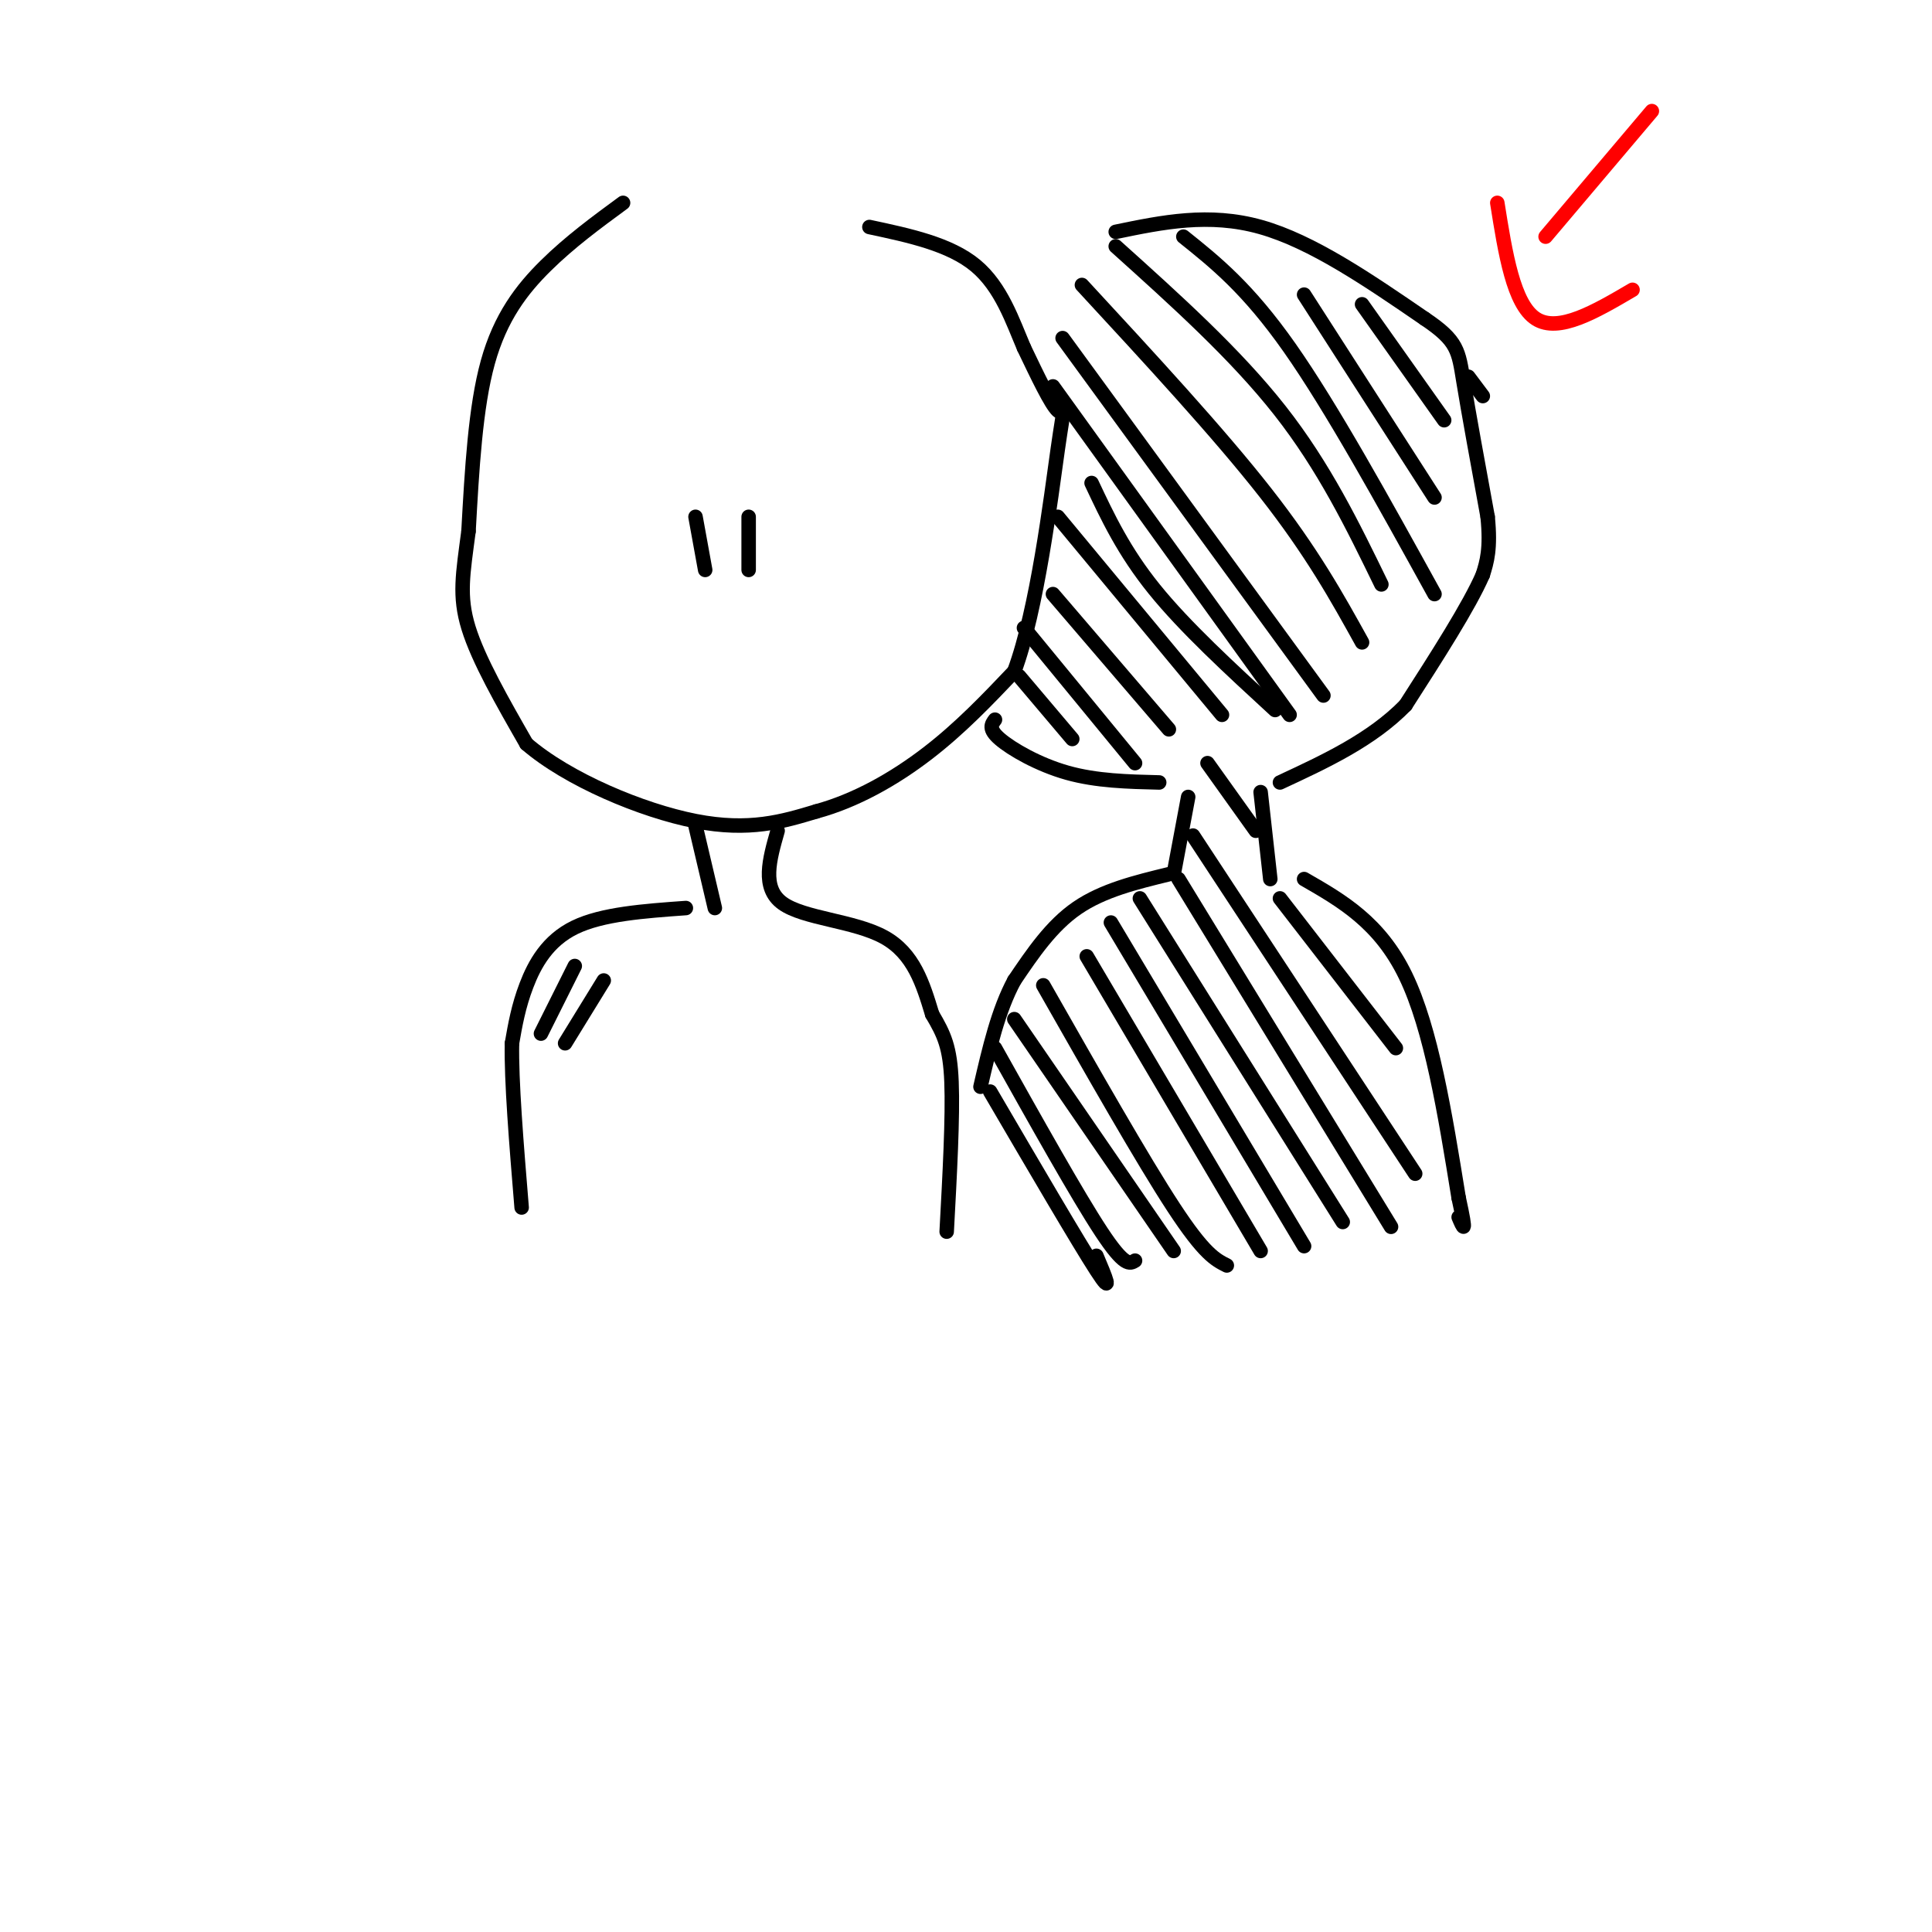 <svg viewBox='0 0 400 400' version='1.1' xmlns='http://www.w3.org/2000/svg' xmlns:xlink='http://www.w3.org/1999/xlink'><g fill='none' stroke='rgb(0,0,0)' stroke-width='3' stroke-linecap='round' stroke-linejoin='round'><path d='M129,42c-5.511,4.044 -11.022,8.089 -16,13c-4.978,4.911 -9.422,10.689 -12,20c-2.578,9.311 -3.289,22.156 -4,35'/><path d='M97,110c-1.156,8.822 -2.044,13.378 0,20c2.044,6.622 7.022,15.311 12,24'/><path d='M109,154c8.533,7.378 23.867,13.822 35,16c11.133,2.178 18.067,0.089 25,-2'/><path d='M169,168c8.200,-2.222 16.200,-6.778 23,-12c6.800,-5.222 12.400,-11.111 18,-17'/><path d='M210,139c4.738,-12.714 7.583,-36.000 9,-46c1.417,-10.000 1.405,-6.714 0,-8c-1.405,-1.286 -4.202,-7.143 -7,-13'/><path d='M212,72c-2.333,-5.444 -4.667,-12.556 -10,-17c-5.333,-4.444 -13.667,-6.222 -22,-8'/><path d='M144,171c0.000,0.000 4.000,17.000 4,17'/><path d='M161,172c-1.689,5.911 -3.378,11.822 1,15c4.378,3.178 14.822,3.622 21,7c6.178,3.378 8.089,9.689 10,16'/><path d='M193,210c2.489,4.222 3.711,6.778 4,14c0.289,7.222 -0.356,19.111 -1,31'/><path d='M142,188c-8.667,0.622 -17.333,1.244 -23,4c-5.667,2.756 -8.333,7.644 -10,12c-1.667,4.356 -2.333,8.178 -3,12'/><path d='M106,216c-0.167,7.667 0.917,20.833 2,34'/><path d='M144,107c0.000,0.000 2.000,11.000 2,11'/><path d='M155,107c0.000,0.000 0.000,11.000 0,11'/><path d='M231,48c9.667,-2.000 19.333,-4.000 30,-1c10.667,3.000 22.333,11.000 34,19'/><path d='M295,66c6.844,4.600 6.956,6.600 8,13c1.044,6.400 3.022,17.200 5,28'/><path d='M308,107c0.667,6.667 -0.167,9.333 -1,12'/><path d='M307,119c-2.833,6.500 -9.417,16.750 -16,27'/><path d='M291,146c-7.000,7.167 -16.500,11.583 -26,16'/><path d='M261,164c0.000,0.000 2.000,18.000 2,18'/><path d='M246,165c0.000,0.000 -3.000,16.000 -3,16'/><path d='M242,181c-6.833,1.667 -13.667,3.333 -19,7c-5.333,3.667 -9.167,9.333 -13,15'/><path d='M210,203c-3.333,6.167 -5.167,14.083 -7,22'/><path d='M270,182c7.833,4.500 15.667,9.000 21,20c5.333,11.000 8.167,28.500 11,46'/><path d='M302,248c1.833,8.333 0.917,6.167 0,4'/><path d='M240,162c-6.489,-0.156 -12.978,-0.311 -19,-2c-6.022,-1.689 -11.578,-4.911 -14,-7c-2.422,-2.089 -1.711,-3.044 -1,-4'/><path d='M205,226c9.167,15.667 18.333,31.333 22,37c3.667,5.667 1.833,1.333 0,-3'/><path d='M206,217c8.583,15.333 17.167,30.667 22,38c4.833,7.333 5.917,6.667 7,6'/><path d='M210,211c0.000,0.000 33.000,48.000 33,48'/><path d='M216,204c10.333,18.167 20.667,36.333 27,46c6.333,9.667 8.667,10.833 11,12'/><path d='M225,198c0.000,0.000 36.000,61.000 36,61'/><path d='M230,191c0.000,0.000 40.000,67.000 40,67'/><path d='M236,186c0.000,0.000 42.000,67.000 42,67'/><path d='M244,182c0.000,0.000 44.000,72.000 44,72'/><path d='M247,173c0.000,0.000 46.000,70.000 46,70'/><path d='M265,186c0.000,0.000 24.000,31.000 24,31'/><path d='M250,158c0.000,0.000 10.000,14.000 10,14'/><path d='M211,140c0.000,0.000 11.000,13.000 11,13'/><path d='M212,130c0.000,0.000 23.000,28.000 23,28'/><path d='M218,123c0.000,0.000 24.000,28.000 24,28'/><path d='M219,107c0.000,0.000 34.000,41.000 34,41'/><path d='M226,100c3.333,7.083 6.667,14.167 13,22c6.333,7.833 15.667,16.417 25,25'/><path d='M218,80c0.000,0.000 49.000,68.000 49,68'/><path d='M220,70c0.000,0.000 54.000,74.000 54,74'/><path d='M224,59c14.167,15.333 28.333,30.667 38,43c9.667,12.333 14.833,21.667 20,31'/><path d='M231,51c12.417,11.167 24.833,22.333 34,34c9.167,11.667 15.083,23.833 21,36'/><path d='M245,49c6.667,5.333 13.333,10.667 22,23c8.667,12.333 19.333,31.667 30,51'/><path d='M270,61c0.000,0.000 27.000,42.000 27,42'/><path d='M282,63c0.000,0.000 17.000,24.000 17,24'/><path d='M304,78c0.000,0.000 3.000,4.000 3,4'/></g>
<g fill='none' stroke='rgb(255,0,0)' stroke-width='3' stroke-linecap='round' stroke-linejoin='round'><path d='M342,23c0.000,0.000 -22.000,26.000 -22,26'/><path d='M310,42c1.667,10.500 3.333,21.000 8,24c4.667,3.000 12.333,-1.500 20,-6'/></g>
<g fill='none' stroke='rgb(0,0,0)' stroke-width='3' stroke-linecap='round' stroke-linejoin='round'><path d='M119,200c0.000,0.000 -7.000,14.000 -7,14'/><path d='M125,203c0.000,0.000 -8.000,13.000 -8,13'/></g>
</svg>